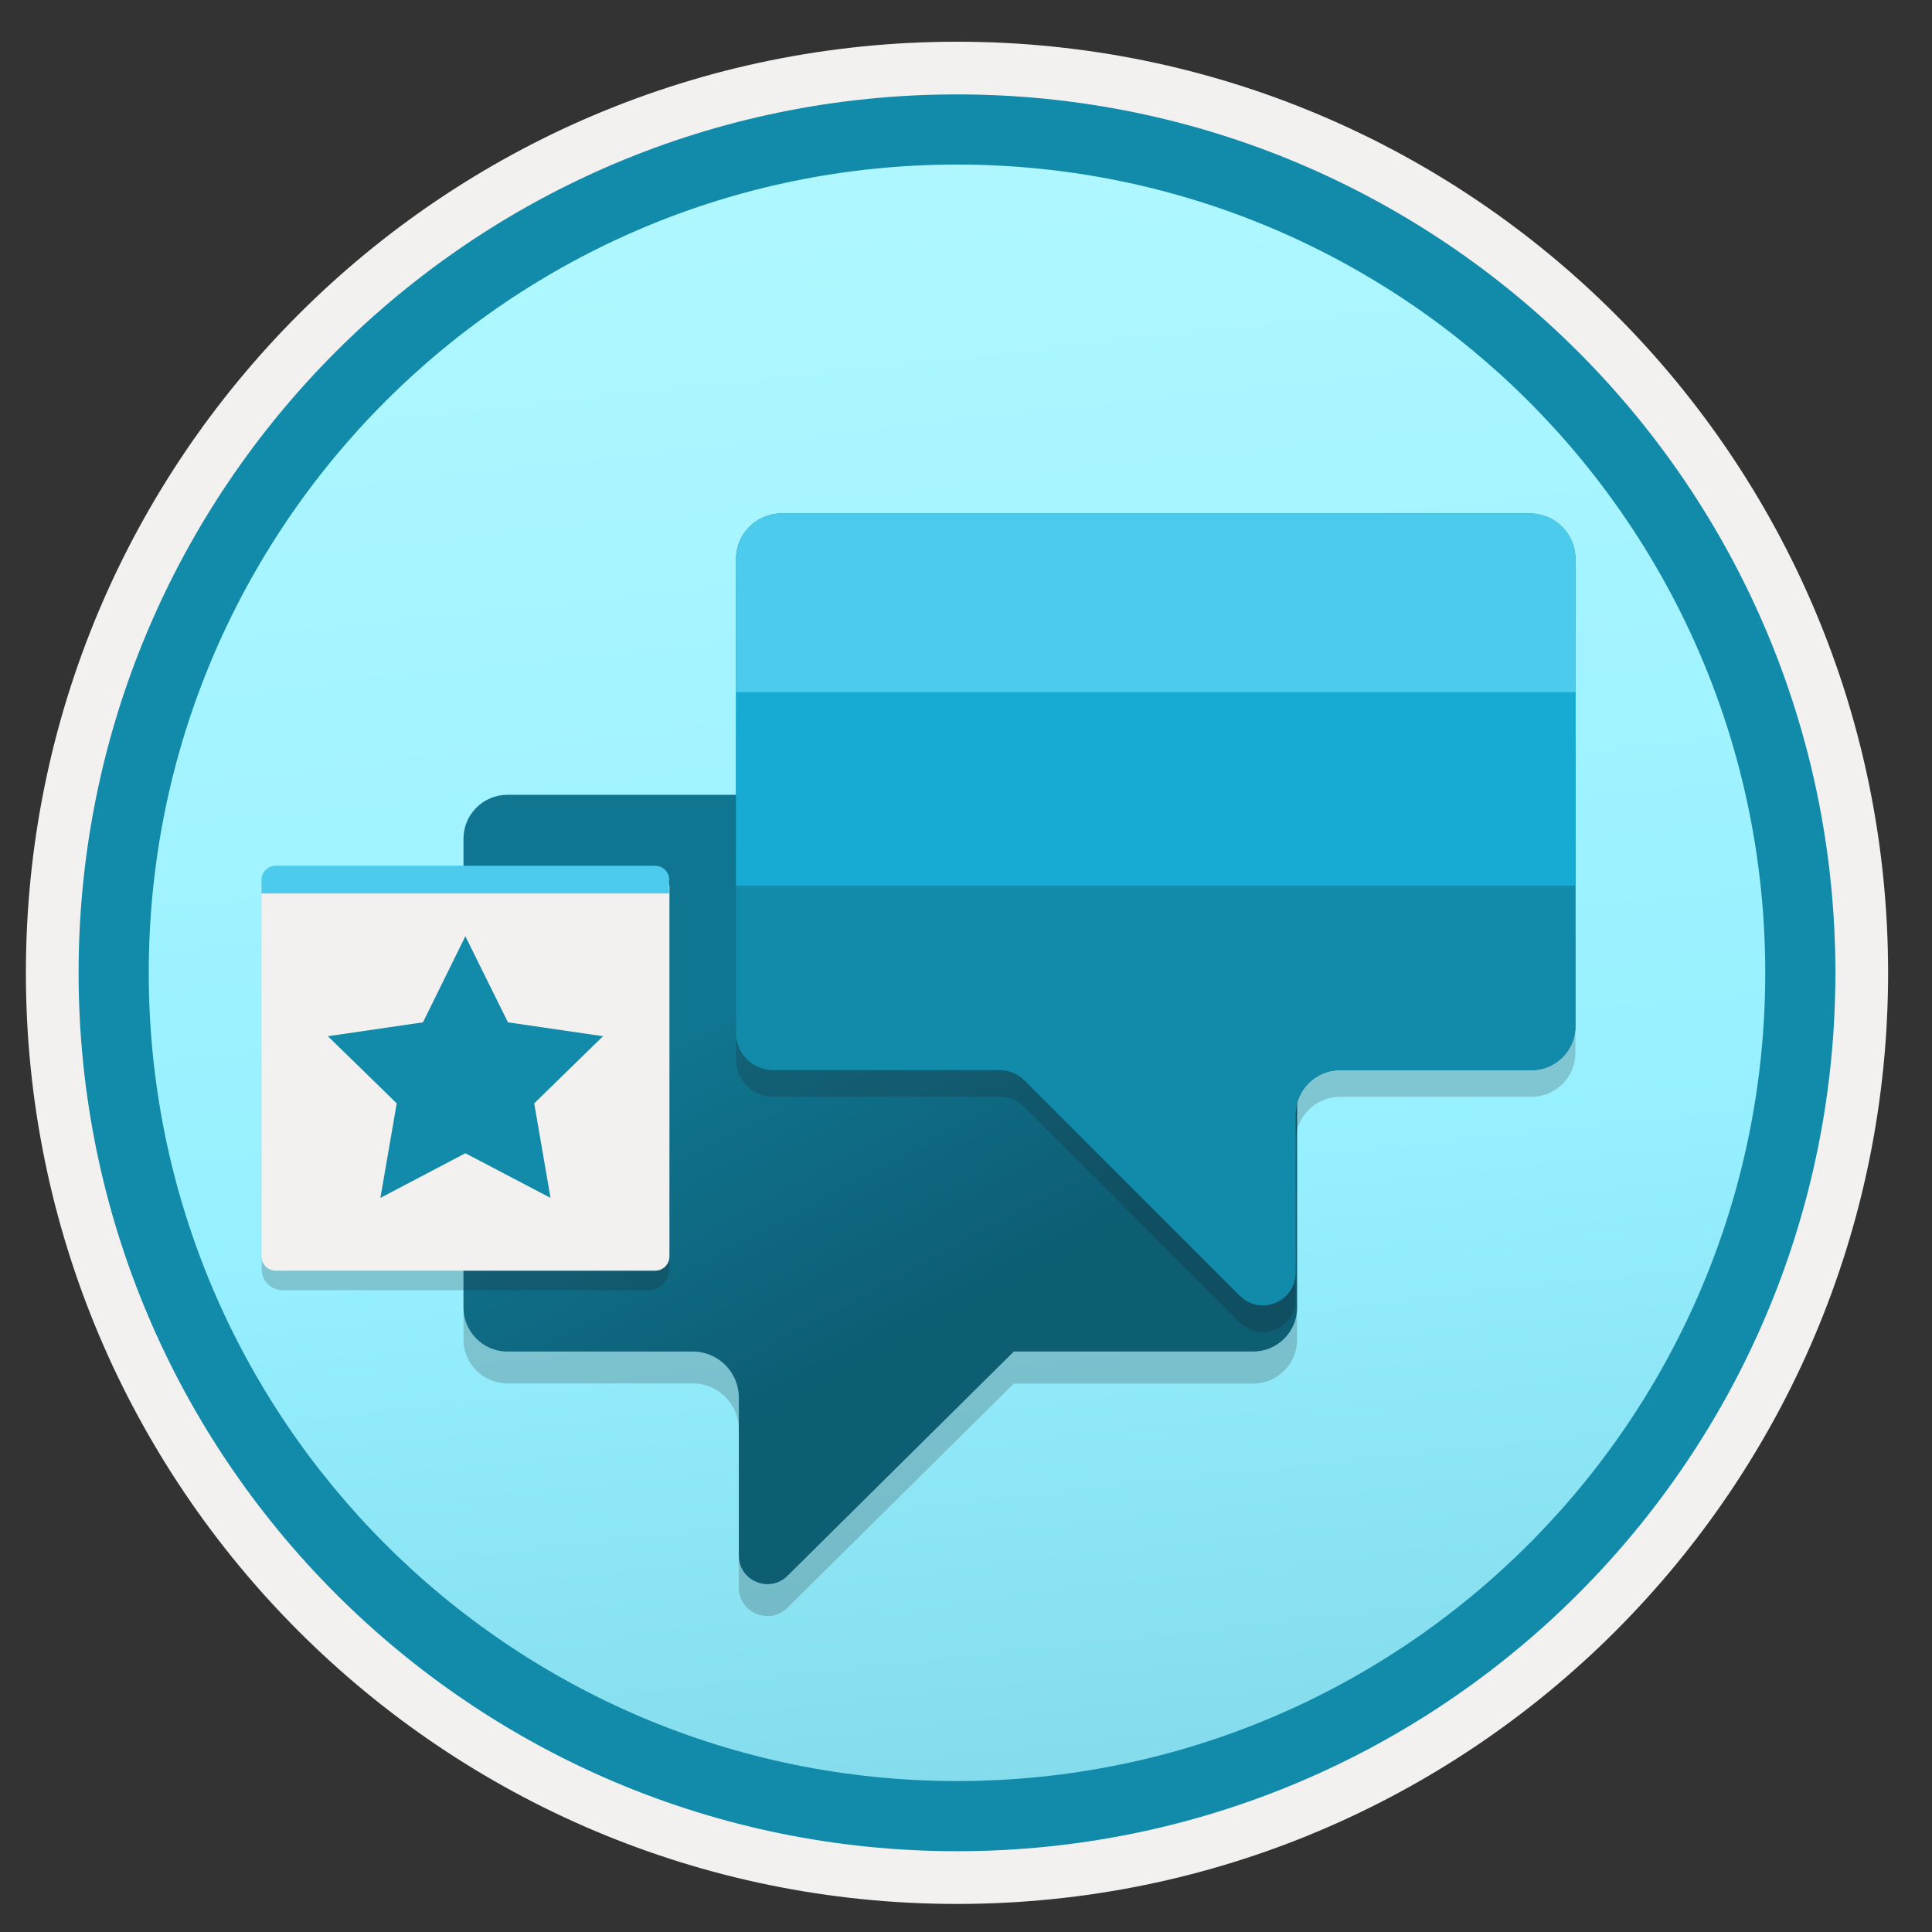 <svg width="103" height="103" viewBox="0 0 103 103" fill="none" xmlns="http://www.w3.org/2000/svg">
<rect x="0" y="0" width="103" height="103" fill="#333333" stroke="none"/>
<path d="M51.02 98.674C25.17 98.674 4.21 77.724 4.21 51.864C4.21 26.004 25.17 5.054 51.02 5.054C76.87 5.054 97.83 26.014 97.83 51.864C97.83 77.714 76.87 98.674 51.02 98.674Z" fill="url(#paint0_linear)"/>
<path fill-rule="evenodd" clip-rule="evenodd" d="M96.92 51.864C96.92 77.214 76.37 97.764 51.02 97.764C25.67 97.764 5.12 77.214 5.12 51.864C5.12 26.514 25.67 5.964 51.02 5.964C76.37 5.964 96.92 26.514 96.92 51.864ZM51.02 2.224C78.44 2.224 100.66 24.444 100.66 51.864C100.66 79.284 78.43 101.504 51.02 101.504C23.6 101.504 1.38 79.274 1.38 51.864C1.38 24.444 23.6 2.224 51.02 2.224Z" fill="#F2F1F0"/>
<path fill-rule="evenodd" clip-rule="evenodd" d="M94.11 51.863C94.11 75.663 74.82 94.953 51.02 94.953C27.22 94.953 7.93 75.663 7.93 51.863C7.93 28.063 27.22 8.773 51.02 8.773C74.82 8.773 94.11 28.063 94.11 51.863ZM51.02 5.033C76.88 5.033 97.85 26.003 97.85 51.863C97.85 77.723 76.88 98.693 51.02 98.693C25.16 98.693 4.19 77.723 4.19 51.863C4.19 26.003 25.15 5.033 51.02 5.033Z" fill="#128AA9"/>
<path opacity="0.2" d="M27.05 44.073C25.76 44.073 24.71 45.123 24.71 46.413V71.413C24.71 72.703 25.76 73.753 27.05 73.753H36.93C38.29 73.753 39.39 74.853 39.39 76.213V84.633C39.39 85.983 41.02 86.663 41.98 85.713L54.05 73.763H66.81C68.1 73.763 69.15 72.713 69.15 71.423V44.073H27.05Z" fill="#1F1D21"/>
<path d="M27.05 42.373C25.76 42.373 24.71 43.423 24.71 44.713V69.713C24.71 71.003 25.76 72.053 27.05 72.053H36.93C38.29 72.053 39.39 73.153 39.39 74.513V82.933C39.39 84.283 41.02 84.963 41.98 84.013L54.05 72.053H66.81C68.1 72.053 69.15 71.003 69.15 69.713V42.373H27.05Z" fill="url(#paint1_linear)"/>
<path d="M83.99 45.073H39.24V55.073C39.24 56.173 40.13 57.053 41.22 57.053H53.27C53.78 57.053 54.27 57.253 54.64 57.623L66.1 69.083C67.2 70.183 69.07 69.403 69.07 67.853V59.433C69.07 58.113 70.13 57.053 71.45 57.053H81.65C82.94 57.053 83.99 56.003 83.99 54.713V45.073Z" fill="#128AA9"/>
<path opacity="0.2" d="M35.68 47.583H13.95V67.673C13.95 68.283 14.45 68.783 15.06 68.783H34.58C35.19 68.783 35.69 68.283 35.69 67.673V47.583H35.68Z" fill="#1F1D21"/>
<path d="M34.93 46.533H14.7C14.28 46.533 13.94 46.873 13.94 47.293V66.983C13.94 67.403 14.28 67.743 14.7 67.743H34.93C35.35 67.743 35.69 67.403 35.69 66.983V47.293C35.68 46.873 35.34 46.533 34.93 46.533Z" fill="#F2F1F0"/>
<path d="M35.68 46.913C35.68 46.493 35.34 46.153 34.92 46.153H14.7C14.28 46.153 13.94 46.493 13.94 46.913V47.633H35.67V46.913H35.68Z" fill="#4CCBED"/>
<path d="M24.81 49.913L27.08 54.503L32.15 55.243L28.48 58.823L29.35 63.863L24.81 61.483L20.28 63.863L21.15 58.823L17.48 55.243L22.55 54.503L24.81 49.913Z" fill="#128AA9"/>
<path opacity="0.2" d="M83.99 50.033L39.24 46.493V56.493C39.24 57.593 40.13 58.473 41.22 58.473H53.27C53.78 58.473 54.27 58.673 54.64 59.043L66.1 70.503C67.2 71.603 69.07 70.823 69.07 69.273V60.853C69.07 59.533 70.13 58.473 71.45 58.473H81.65C82.94 58.473 83.99 57.423 83.99 56.133V50.033Z" fill="#1F1D21"/>
<path d="M81.57 27.373H41.66C40.32 27.373 39.24 28.463 39.24 29.793V55.063C39.24 56.163 40.13 57.043 41.22 57.043H53.27C53.78 57.043 54.27 57.243 54.64 57.613L66.1 69.073C67.2 70.173 69.07 69.393 69.07 67.843V59.433C69.07 58.113 70.13 57.053 71.45 57.053H81.65C82.94 57.053 83.99 56.003 83.99 54.713V29.793C83.99 28.463 82.91 27.373 81.57 27.373Z" fill="#128AA9"/>
<path d="M83.99 29.793C83.99 28.463 82.91 27.373 81.57 27.373H41.66C40.32 27.373 39.24 28.463 39.24 29.793V39.213H83.99V29.793Z" fill="#4CCBED"/>
<path d="M84 36.903H39.24V47.223H84V36.903V36.903Z" fill="#17AAD2"/>
<defs>
<linearGradient id="paint0_linear" x1="46.669" y1="11.8" x2="55.74" y2="95.327" gradientUnits="userSpaceOnUse">
<stop stop-color="#AEF7FF"/>
<stop offset="0.611" stop-color="#97F0FF"/>
<stop offset="1" stop-color="#83DBEB"/>
</linearGradient>
<linearGradient id="paint1_linear" x1="40.586" y1="44.466" x2="53.706" y2="69.014" gradientUnits="userSpaceOnUse">
<stop stop-color="#107590"/>
<stop offset="0.279" stop-color="#107590"/>
<stop offset="0.987" stop-color="#0D5D73"/>
</linearGradient>
</defs>
</svg>
